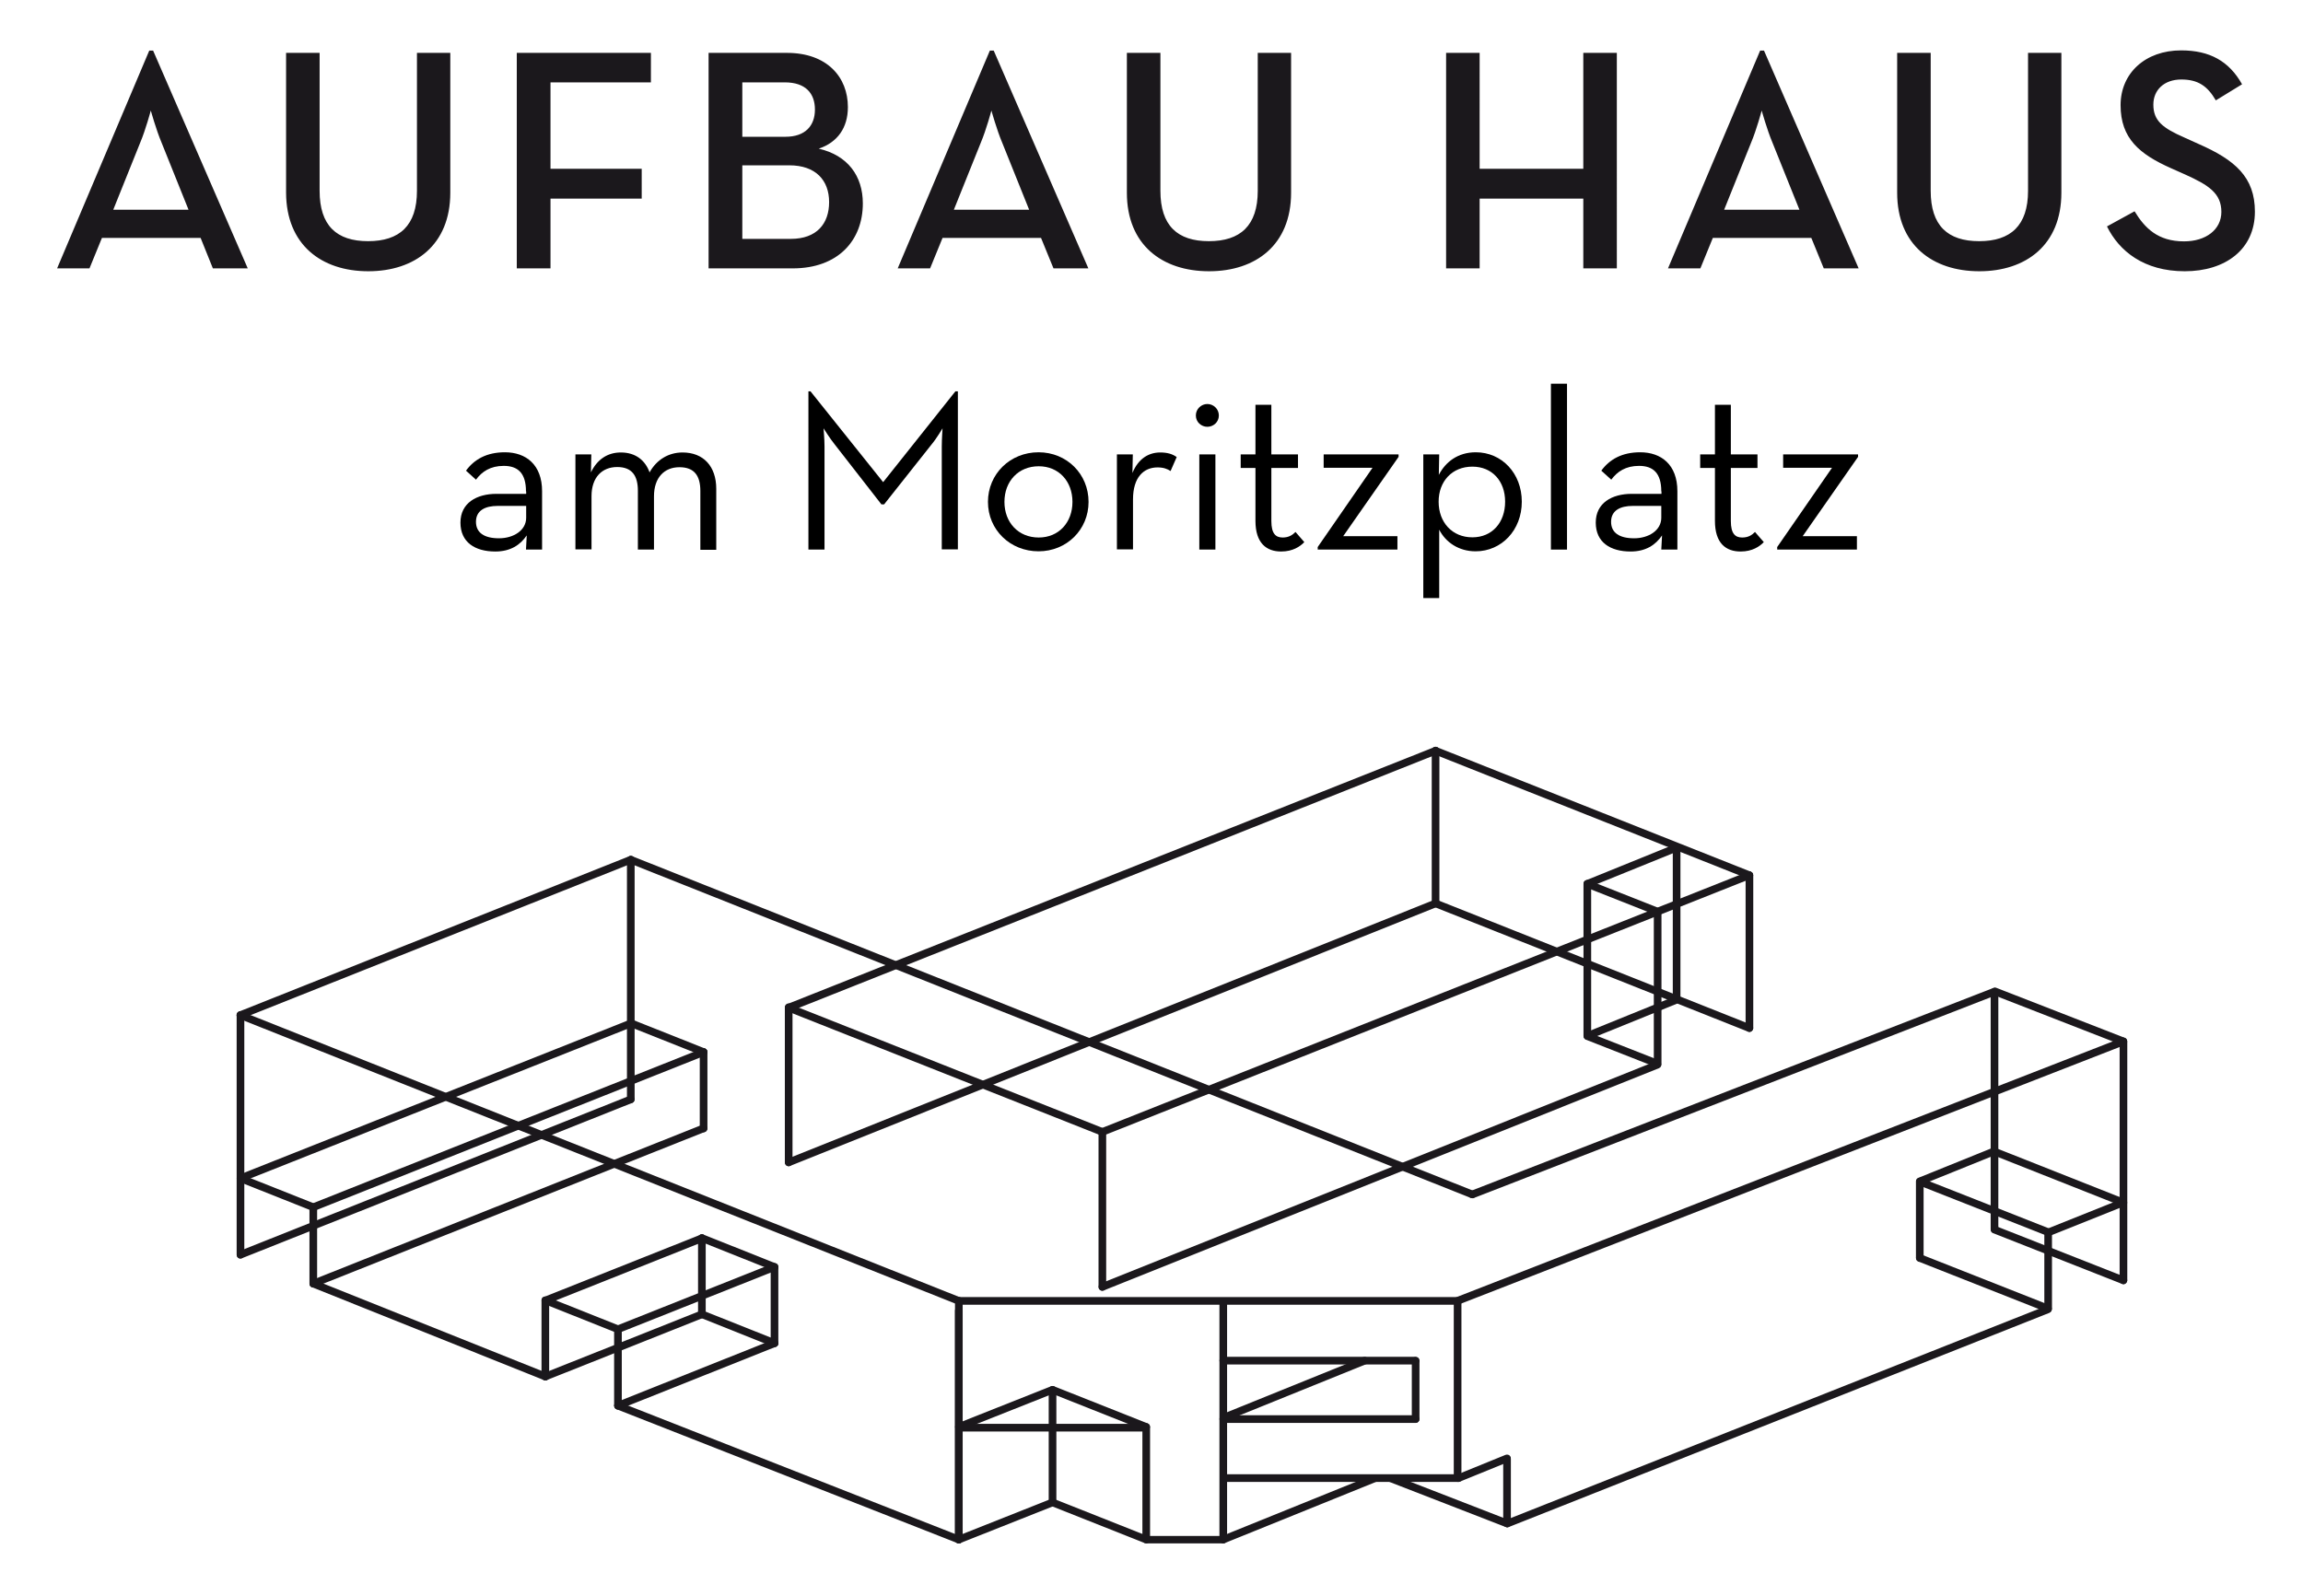 <?xml version="1.0" encoding="utf-8"?>
<!-- Generator: Adobe Illustrator 25.1.0, SVG Export Plug-In . SVG Version: 6.00 Build 0)  -->
<svg version="1.1" id="Ebene_1" xmlns="http://www.w3.org/2000/svg" xmlns:xlink="http://www.w3.org/1999/xlink" x="0px" y="0px"
	 viewBox="0 0 120.19 83.33" style="enable-background:new 0 0 120.19 83.33;" xml:space="preserve">
<style type="text/css">
	.st0{fill:#1B181C;}
	.st1{fill:#1B181C;stroke:#1B181C;stroke-width:0.2;stroke-miterlimit:10;}
	.st2{fill:none;stroke:#1B181C;stroke-width:0.2;stroke-linecap:round;stroke-miterlimit:10;}
</style>
<g>
	<path class="st0" d="M114.02,14.16c2.12,0,3.66-1.14,3.66-3.11c0-1.8-1.03-2.7-2.95-3.54L114,7.18c-1.14-0.5-1.62-0.88-1.62-1.72
		c0-0.76,0.56-1.31,1.46-1.31c0.88,0,1.37,0.35,1.8,1.09l1.37-0.84c-0.68-1.21-1.69-1.77-3.18-1.77c-1.87,0-3.16,1.19-3.16,2.86
		c0,1.74,0.99,2.56,2.63,3.29l0.74,0.33c1.22,0.55,1.89,0.98,1.89,1.95c0,0.93-0.81,1.54-1.95,1.54c-1.37,0-2.05-0.7-2.58-1.57
		l-1.44,0.79C110.59,13.1,111.88,14.16,114.02,14.16 M103.3,14.16c2.43,0,4.28-1.37,4.28-4.1v-7.3h-1.74v7.2
		c0,1.82-0.91,2.63-2.55,2.63c-1.64,0-2.53-0.81-2.53-2.63v-7.2h-1.75v7.3C99.01,12.78,100.85,14.16,103.3,14.16 M89.98,10.95
		l1.41-3.51c0.28-0.66,0.55-1.67,0.55-1.67s0.28,1.01,0.56,1.67l1.41,3.51H89.98z M87.05,14.01h1.69l0.65-1.59h5.14l0.65,1.59h1.82
		L92.06,2.64h-0.2L87.05,14.01z M75.47,14.01h1.75v-3.64h5.41v3.64h1.75V2.76h-1.75v6.05h-5.41V2.76h-1.75V14.01z M63.1,14.16
		c2.43,0,4.28-1.37,4.28-4.1v-7.3h-1.74v7.2c0,1.82-0.91,2.63-2.55,2.63c-1.64,0-2.53-0.81-2.53-2.63v-7.2h-1.75v7.3
		C58.81,12.78,60.65,14.16,63.1,14.16 M49.78,10.95l1.41-3.51c0.28-0.66,0.55-1.67,0.55-1.67s0.28,1.01,0.56,1.67l1.41,3.51H49.78z
		 M46.85,14.01h1.69l0.65-1.59h5.14l0.65,1.59h1.82L51.86,2.64h-0.2L46.85,14.01z M38.74,12.47V8.63h2.45
		c1.39,0,2.08,0.79,2.08,1.92c0,1.12-0.64,1.92-2,1.92H38.74z M38.74,7.14V4.3h2.22c1.09,0,1.57,0.58,1.57,1.42
		c0,0.84-0.5,1.42-1.54,1.42H38.74z M36.99,14.01h4.38c2.37,0,3.66-1.46,3.66-3.39c0-1.44-0.79-2.51-2.3-2.86
		c0.98-0.33,1.52-1.09,1.52-2.17c0-1.56-1.08-2.83-3.18-2.83h-4.09V14.01z M26.98,14.01h1.75v-3.64h4.76V8.81h-4.76V4.3h5.24V2.76
		h-7V14.01z M19.22,14.16c2.43,0,4.28-1.37,4.28-4.1v-7.3h-1.74v7.2c0,1.82-0.91,2.63-2.55,2.63c-1.64,0-2.53-0.81-2.53-2.63v-7.2
		h-1.75v7.3C14.94,12.78,16.78,14.16,19.22,14.16 M5.91,10.95l1.41-3.51c0.28-0.66,0.55-1.67,0.55-1.67s0.28,1.01,0.56,1.67
		l1.41,3.51H5.91z M2.98,14.01h1.69l0.65-1.59h5.15l0.64,1.59h1.82L7.99,2.64h-0.2L2.98,14.01z"/>
</g>
<g>
	<g>
		<path class="st1" d="M63.84,80.47h-4.02c-0.05,0-0.1-0.04-0.1-0.1v-5.74h-9.58l0,5.74c0,0.05-0.04,0.1-0.1,0.1l0,0
			c-0.05,0-0.1-0.04-0.1-0.1l0-11.96c0-0.05,0.04-0.1,0.1-0.1c0.05,0,0.1,0.04,0.1,0.1l0,6.02h9.6c0.02-0.03,0.05-0.04,0.08-0.04
			c0.05,0,0.1,0.04,0.1,0.1v5.79h3.93c0.05,0,0.1,0.04,0.1,0.1C63.94,80.43,63.9,80.47,63.84,80.47z"/>
	</g>
	<g>
		<path class="st1" d="M82.84,46.24c-0.04,0-0.07-0.02-0.09-0.06c-0.02-0.05,0-0.11,0.05-0.13l4.66-1.89c0.05-0.02,0.11,0,0.13,0.05
			s0,0.11-0.05,0.13l-4.66,1.89C82.87,46.23,82.85,46.24,82.84,46.24z"/>
	</g>
	<g>
		<path class="st1" d="M82.91,54.15c-0.04,0-0.07-0.02-0.09-0.06c-0.02-0.05,0-0.11,0.05-0.13l4.61-1.87c0.05-0.02,0.11,0,0.13,0.05
			c0.02,0.05,0,0.11-0.05,0.13l-4.61,1.87C82.93,54.14,82.92,54.15,82.91,54.15z"/>
	</g>
	<g>
		<path class="st1" d="M76.12,77.26c-0.04,0-0.07-0.02-0.09-0.06c-0.02-0.05,0-0.11,0.05-0.13l2.53-1.03c0.05-0.02,0.11,0,0.13,0.05
			c0.02,0.05,0,0.11-0.05,0.13l-2.53,1.03C76.15,77.26,76.13,77.26,76.12,77.26z"/>
	</g>
	<g>
		<path class="st1" d="M32.25,73.48c-0.04,0-0.07-0.02-0.09-0.06c-0.02-0.05,0-0.11,0.05-0.13l8.17-3.26c0.05-0.02,0.11,0,0.13,0.05
			c0.02,0.05,0,0.11-0.05,0.13l-8.17,3.26C32.28,73.48,32.26,73.48,32.25,73.48z"/>
	</g>
	<g>
		<path class="st1" d="M76.07,68.01H50.04c-0.05,0-0.1-0.04-0.1-0.1c0-0.05,0.04-0.1,0.1-0.1h26.03c0.05,0,0.1,0.04,0.1,0.1
			C76.17,67.97,76.13,68.01,76.07,68.01z"/>
	</g>
	<g>
		<path class="st1" d="M76.12,77.26H63.91c-0.05,0-0.1-0.04-0.1-0.1c0-0.05,0.04-0.1,0.1-0.1h12.21c0.05,0,0.1,0.04,0.1,0.1
			C76.22,77.22,76.17,77.26,76.12,77.26z"/>
	</g>
	<g>
		<path class="st1" d="M41.16,60.78c-0.05,0-0.1-0.04-0.1-0.1v-8.1c0-0.05,0.04-0.1,0.1-0.1s0.1,0.04,0.1,0.1v8.1
			C41.26,60.74,41.21,60.78,41.16,60.78z"/>
	</g>
	<g>
		<path class="st1" d="M57.53,67.28c-0.05,0-0.1-0.04-0.1-0.1v-8.09c0-0.05,0.04-0.1,0.1-0.1s0.1,0.04,0.1,0.1v8.09
			C57.63,67.23,57.59,67.28,57.53,67.28z"/>
	</g>
	<g>
		<path class="st1" d="M82.84,54.18c-0.05,0-0.1-0.04-0.1-0.1v-7.94c0-0.05,0.04-0.1,0.1-0.1c0.05,0,0.1,0.04,0.1,0.1v7.94
			C82.94,54.14,82.9,54.18,82.84,54.18z"/>
	</g>
	<g>
		<path class="st1" d="M87.5,52.2c-0.05,0-0.1-0.04-0.1-0.1l0-7.85c0-0.05,0.04-0.1,0.1-0.1c0.05,0,0.1,0.04,0.1,0.1l0,7.85
			C87.6,52.15,87.55,52.2,87.5,52.2z"/>
	</g>
	<g>
		<path class="st1" d="M86.51,55.65c-0.05,0-0.1-0.04-0.1-0.1v-7.92c0-0.05,0.04-0.1,0.1-0.1c0.05,0,0.1,0.04,0.1,0.1v7.92
			C86.61,55.61,86.56,55.65,86.51,55.65z"/>
	</g>
	<g>
		<path class="st1" d="M74.92,47.26c-0.05,0-0.1-0.04-0.1-0.1v-7.98c0-0.05,0.04-0.1,0.1-0.1c0.05,0,0.1,0.04,0.1,0.1v7.98
			C75.02,47.22,74.97,47.26,74.92,47.26z"/>
	</g>
	<g>
		<path class="st1" d="M91.3,53.77c-0.05,0-0.1-0.04-0.1-0.1v-7.98c0-0.05,0.04-0.1,0.1-0.1s0.1,0.04,0.1,0.1v7.98
			C91.39,53.72,91.35,53.77,91.3,53.77z"/>
	</g>
	<g>
		<path class="st1" d="M104.09,64.28c-0.05,0-0.1-0.04-0.1-0.1v-12.4c0-0.05,0.04-0.1,0.1-0.1c0.05,0,0.1,0.04,0.1,0.1v12.4
			C104.19,64.24,104.15,64.28,104.09,64.28z"/>
	</g>
	<g>
		<path class="st1" d="M63.84,80.45c-0.05,0-0.1-0.04-0.1-0.1V67.96c0-0.05,0.04-0.1,0.1-0.1s0.1,0.04,0.1,0.1v12.39
			C63.94,80.4,63.9,80.45,63.84,80.45z"/>
	</g>
	<g>
		<path class="st1" d="M100.19,65.77c-0.05,0-0.1-0.04-0.1-0.1l0-3.99c0-0.05,0.04-0.1,0.1-0.1h0c0.05,0,0.1,0.04,0.1,0.1l0,3.99
			C100.29,65.72,100.24,65.77,100.19,65.77L100.19,65.77z"/>
	</g>
	<g>
		<path class="st1" d="M106.89,68.42c-0.05,0-0.1-0.04-0.1-0.1v-3.99c0-0.05,0.04-0.1,0.1-0.1c0.05,0,0.1,0.04,0.1,0.1v3.99
			C106.99,68.38,106.94,68.42,106.89,68.42z"/>
	</g>
	<g>
		<path class="st1" d="M110.82,66.94c-0.05,0-0.1-0.04-0.1-0.1V54.37c0-0.05,0.04-0.1,0.1-0.1c0.05,0,0.1,0.04,0.1,0.1v12.47
			C110.91,66.89,110.87,66.94,110.82,66.94z"/>
	</g>
	<g>
		<path class="st1" d="M32.92,57.49c-0.05,0-0.1-0.04-0.1-0.1V44.88c0-0.05,0.04-0.1,0.1-0.1s0.1,0.04,0.1,0.1v12.51
			C33.02,57.45,32.97,57.49,32.92,57.49z"/>
	</g>
	<g>
		<path class="st1" d="M36.72,59.01c-0.05,0-0.1-0.04-0.1-0.1v-3.99c0-0.05,0.04-0.1,0.1-0.1s0.1,0.04,0.1,0.1v3.99
			C36.82,58.96,36.78,59.01,36.72,59.01z"/>
	</g>
	<g>
		<path class="st1" d="M40.42,70.22c-0.05,0-0.1-0.04-0.1-0.1v-3.98c0-0.05,0.04-0.1,0.1-0.1s0.1,0.04,0.1,0.1v3.98
			C40.52,70.18,40.47,70.22,40.42,70.22z"/>
	</g>
	<g>
		<path class="st1" d="M36.63,68.71c-0.05,0-0.1-0.04-0.1-0.1v-3.98c0-0.05,0.04-0.1,0.1-0.1s0.1,0.04,0.1,0.1v3.98
			C36.73,68.67,36.69,68.71,36.63,68.71z"/>
	</g>
	<g>
		<path class="st1" d="M28.46,71.96c-0.05,0-0.1-0.04-0.1-0.1v-3.98c0-0.05,0.04-0.1,0.1-0.1s0.1,0.04,0.1,0.1v3.98
			C28.56,71.92,28.52,71.96,28.46,71.96z"/>
	</g>
	<g>
		<path class="st1" d="M32.25,73.48c-0.05,0-0.1-0.04-0.1-0.1V69.4c0-0.05,0.04-0.1,0.1-0.1c0.05,0,0.1,0.04,0.1,0.1v3.99
			C32.35,73.43,32.31,73.48,32.25,73.48z"/>
	</g>
	<g>
		<path class="st1" d="M32.25,69.49c-0.04,0-0.08-0.02-0.09-0.06c-0.02-0.05,0-0.11,0.05-0.13l8.17-3.25c0.05-0.02,0.11,0,0.13,0.05
			c0.02,0.05,0,0.11-0.05,0.13l-8.17,3.25C32.28,69.49,32.26,69.49,32.25,69.49z"/>
	</g>
	<g>
		<path class="st1" d="M28.46,67.99c-0.04,0-0.08-0.02-0.09-0.06c-0.02-0.05,0-0.11,0.05-0.13l8.17-3.25c0.05-0.02,0.11,0,0.13,0.05
			c0.02,0.05,0,0.11-0.05,0.13l-8.17,3.25C28.49,67.98,28.48,67.99,28.46,67.99z"/>
	</g>
	<g>
		<path class="st1" d="M28.46,71.96c-0.04,0-0.08-0.02-0.09-0.06c-0.02-0.05,0-0.11,0.05-0.13l8.17-3.25c0.05-0.02,0.11,0,0.13,0.05
			c0.02,0.05,0,0.11-0.05,0.13l-8.17,3.25C28.49,71.96,28.48,71.96,28.46,71.96z"/>
	</g>
	<g>
		<path class="st1" d="M40.42,66.24c-0.01,0-0.02,0-0.04-0.01l-3.79-1.51c-0.05-0.02-0.07-0.08-0.05-0.13
			c0.02-0.05,0.08-0.07,0.13-0.05l3.79,1.51c0.05,0.02,0.07,0.08,0.05,0.13C40.49,66.22,40.46,66.24,40.42,66.24z"/>
	</g>
	<g>
		<path class="st1" d="M16.35,67.11c-0.05,0-0.1-0.04-0.1-0.1v-3.99c0-0.05,0.04-0.1,0.1-0.1c0.05,0,0.1,0.04,0.1,0.1v3.99
			C16.45,67.07,16.4,67.11,16.35,67.11z"/>
	</g>
	<g>
		<path class="st1" d="M12.55,65.6c-0.05,0-0.1-0.04-0.1-0.1V52.99c0-0.05,0.04-0.1,0.1-0.1c0.05,0,0.1,0.04,0.1,0.1V65.5
			C12.64,65.55,12.6,65.6,12.55,65.6z"/>
	</g>
	<g>
		<path class="st1" d="M50.04,80.47c-0.05,0-0.1-0.04-0.1-0.1l0-12.46c0-0.05,0.04-0.1,0.1-0.1c0.05,0,0.1,0.04,0.1,0.1l0,12.46
			C50.14,80.43,50.1,80.47,50.04,80.47z"/>
	</g>
	<g>
		<path class="st1" d="M54.93,78.53c-0.05,0-0.1-0.04-0.1-0.1v-5.85c0-0.05,0.04-0.1,0.1-0.1c0.05,0,0.1,0.04,0.1,0.1v5.85
			C55.03,78.49,54.99,78.53,54.93,78.53z"/>
	</g>
	<g>
		<path class="st1" d="M50.04,80.47c-0.04,0-0.08-0.02-0.09-0.06c-0.02-0.05,0-0.11,0.05-0.13l4.89-1.94c0.05-0.02,0.11,0,0.13,0.05
			c0.02,0.05,0,0.11-0.05,0.13l-4.89,1.94C50.07,80.47,50.06,80.47,50.04,80.47z"/>
	</g>
	<g>
		<path class="st1" d="M50.04,74.59c-0.04,0-0.08-0.02-0.09-0.06c-0.02-0.05,0-0.11,0.05-0.13l4.89-1.94c0.05-0.02,0.11,0,0.13,0.05
			c0.02,0.05,0,0.11-0.05,0.13l-4.89,1.94C50.07,74.59,50.06,74.59,50.04,74.59z"/>
	</g>
	<g>
		<path class="st1" d="M59.82,80.47c-0.01,0-0.02,0-0.04-0.01l-4.89-1.94c-0.05-0.02-0.07-0.08-0.05-0.13
			c0.02-0.05,0.08-0.07,0.13-0.05l4.89,1.94c0.05,0.02,0.07,0.08,0.05,0.13C59.89,80.45,59.86,80.47,59.82,80.47z"/>
	</g>
	<g>
		<path class="st1" d="M59.82,74.59c-0.01,0-0.02,0-0.04-0.01l-4.89-1.94c-0.05-0.02-0.07-0.08-0.05-0.13
			c0.02-0.05,0.08-0.07,0.13-0.05l4.89,1.94c0.05,0.02,0.07,0.08,0.05,0.13C59.89,74.56,59.86,74.59,59.82,74.59z"/>
	</g>
	<g>
		<path class="st1" d="M78.65,79.62c-0.05,0-0.1-0.04-0.1-0.1v-3.36c0-0.05,0.04-0.1,0.1-0.1c0.05,0,0.1,0.04,0.1,0.1v3.36
			C78.75,79.57,78.7,79.62,78.65,79.62z"/>
	</g>
	<g>
		<path class="st1" d="M73.88,74.18c-0.05,0-0.1-0.04-0.1-0.1v-3.04c0-0.05,0.04-0.1,0.1-0.1c0.05,0,0.1,0.04,0.1,0.1v3.04
			C73.98,74.13,73.94,74.18,73.88,74.18z"/>
	</g>
	<g>
		<path class="st1" d="M41.16,60.78c-0.04,0-0.07-0.02-0.09-0.06c-0.02-0.05,0-0.11,0.05-0.13l33.76-13.52
			c0.05-0.02,0.11,0,0.13,0.05c0.02,0.05,0,0.11-0.05,0.13L41.2,60.77C41.18,60.78,41.17,60.78,41.16,60.78z"/>
	</g>
	<g>
		<path class="st1" d="M57.53,67.28c-0.04,0-0.07-0.02-0.09-0.06c-0.02-0.05,0-0.11,0.05-0.13l28.97-11.6
			c0.05-0.02,0.11,0,0.13,0.05c0.02,0.05,0,0.11-0.05,0.13l-28.97,11.6C57.56,67.27,57.55,67.28,57.53,67.28z"/>
	</g>
	<g>
		<path class="st1" d="M41.16,52.7c-0.04,0-0.08-0.02-0.09-0.06c-0.02-0.05,0-0.11,0.05-0.13L74.88,39.1c0.05-0.02,0.11,0,0.13,0.05
			c0.02,0.05,0,0.11-0.05,0.13L41.2,52.7C41.18,52.7,41.17,52.7,41.16,52.7z"/>
	</g>
	<g>
		<path class="st1" d="M57.53,59.19c-0.04,0-0.08-0.02-0.09-0.06c-0.02-0.05,0-0.11,0.05-0.13l33.76-13.4
			c0.05-0.02,0.11,0,0.13,0.05c0.02,0.05,0,0.11-0.05,0.13l-33.76,13.4C57.56,59.18,57.55,59.19,57.53,59.19z"/>
	</g>
	<g>
		<path class="st1" d="M76.83,62.45c-0.04,0-0.08-0.02-0.09-0.06c-0.02-0.05,0.01-0.11,0.06-0.13l27.26-10.59
			c0.05-0.02,0.11,0.01,0.13,0.06s-0.01,0.11-0.06,0.13L76.87,62.45C76.85,62.45,76.84,62.45,76.83,62.45z"/>
	</g>
	<g>
		<path class="st1" d="M106.91,64.43c-0.04,0-0.07-0.02-0.09-0.06c-0.02-0.05,0-0.11,0.05-0.13l3.9-1.56c0.05-0.02,0.11,0,0.13,0.05
			c0.02,0.05,0,0.11-0.05,0.13l-3.9,1.56C106.94,64.43,106.93,64.43,106.91,64.43z"/>
	</g>
	<g>
		<path class="st1" d="M100.19,61.77c-0.04,0-0.07-0.02-0.09-0.06c-0.02-0.05,0-0.11,0.05-0.13l3.86-1.56
			c0.05-0.02,0.11,0,0.13,0.05c0.02,0.05,0,0.11-0.05,0.13l-3.86,1.56C100.22,61.77,100.2,61.77,100.19,61.77z"/>
	</g>
	<g>
		<path class="st1" d="M16.35,67.11c-0.04,0-0.08-0.02-0.09-0.06c-0.02-0.05,0-0.11,0.05-0.13l20.37-8.11
			c0.05-0.02,0.11,0,0.13,0.05c0.02,0.05,0,0.11-0.05,0.13L16.38,67.1C16.37,67.11,16.36,67.11,16.35,67.11z"/>
	</g>
	<g>
		<path class="st1" d="M16.35,63.12c-0.04,0-0.08-0.02-0.09-0.06c-0.02-0.05,0-0.11,0.05-0.13l20.37-8.1c0.05-0.02,0.11,0,0.13,0.05
			c0.02,0.05,0,0.11-0.05,0.13l-20.37,8.1C16.37,63.12,16.36,63.12,16.35,63.12z"/>
	</g>
	<g>
		<path class="st1" d="M12.55,61.61c-0.04,0-0.08-0.02-0.09-0.06c-0.02-0.05,0-0.11,0.05-0.13l20.38-8.09
			c0.05-0.02,0.11,0,0.13,0.05c0.02,0.05,0,0.11-0.05,0.13L12.59,61.6C12.57,61.6,12.56,61.61,12.55,61.61z"/>
	</g>
	<g>
		<path class="st1" d="M12.55,65.6c-0.04,0-0.08-0.02-0.09-0.06c-0.02-0.05,0-0.11,0.05-0.13l20.37-8.11c0.05-0.02,0.11,0,0.13,0.05
			c0.02,0.05,0,0.11-0.05,0.13l-20.37,8.11C12.57,65.59,12.56,65.6,12.55,65.6z"/>
	</g>
	<g>
		<path class="st1" d="M12.55,53.09c-0.04,0-0.08-0.02-0.09-0.06c-0.02-0.05,0-0.11,0.05-0.13l20.37-8.11
			c0.05-0.02,0.11,0,0.13,0.05c0.02,0.05,0,0.11-0.05,0.13l-20.37,8.11C12.57,53.09,12.56,53.09,12.55,53.09z"/>
	</g>
	<g>
		<path class="st1" d="M76.07,68c-0.04,0-0.08-0.02-0.09-0.06c-0.02-0.05,0.01-0.11,0.06-0.13l34.74-13.54
			c0.05-0.02,0.11,0.01,0.13,0.06c0.02,0.05-0.01,0.11-0.06,0.13L76.11,68C76.1,68,76.09,68,76.07,68z"/>
	</g>
	<g>
		<path class="st1" d="M78.67,79.63c-0.04,0-0.08-0.02-0.09-0.06c-0.02-0.05,0-0.11,0.05-0.13l28.21-11.18
			c0.05-0.02,0.11,0,0.13,0.05c0.02,0.05,0,0.11-0.05,0.13L78.71,79.62C78.7,79.63,78.68,79.63,78.67,79.63z"/>
	</g>
	<g>
		<path class="st1" d="M86.48,55.62c-0.01,0-0.02,0-0.04-0.01l-3.64-1.43c-0.05-0.02-0.07-0.08-0.05-0.13
			c0.02-0.05,0.08-0.07,0.13-0.05l3.64,1.43c0.05,0.02,0.07,0.08,0.05,0.13C86.56,55.6,86.52,55.62,86.48,55.62z"/>
	</g>
	<g>
		<path class="st1" d="M91.3,53.77c-0.01,0-0.02,0-0.04-0.01l-16.38-6.51c-0.05-0.02-0.07-0.08-0.05-0.13
			c0.02-0.05,0.08-0.07,0.13-0.05l16.38,6.51c0.05,0.02,0.07,0.08,0.05,0.13C91.37,53.74,91.34,53.77,91.3,53.77z"/>
	</g>
	<g>
		<path class="st1" d="M76.83,62.45c-0.01,0-0.02,0-0.04-0.01L32.88,44.97c-0.05-0.02-0.07-0.08-0.05-0.13
			c0.02-0.05,0.08-0.07,0.13-0.05l43.91,17.47c0.05,0.02,0.07,0.08,0.05,0.13C76.91,62.43,76.87,62.45,76.83,62.45z"/>
	</g>
	<g>
		<path class="st1" d="M63.84,80.47c-0.04,0-0.07-0.02-0.09-0.06c-0.02-0.05,0-0.11,0.05-0.13l7.91-3.2c0.05-0.02,0.11,0,0.13,0.05
			c0.02,0.05,0,0.11-0.05,0.13l-7.91,3.2C63.87,80.47,63.85,80.47,63.84,80.47z"/>
	</g>
	<g>
		<path class="st1" d="M63.88,74.1c-0.04,0-0.07-0.02-0.09-0.06c-0.02-0.05,0-0.11,0.05-0.13l7.34-2.97c0.05-0.02,0.11,0,0.13,0.05
			c0.02,0.05,0,0.11-0.05,0.13l-7.34,2.97C63.9,74.1,63.89,74.1,63.88,74.1z"/>
	</g>
	<g>
		<path class="st2" d="M71.83,74.45"/>
	</g>
	<g>
		<path class="st1" d="M78.65,79.63c-0.01,0-0.02,0-0.04-0.01l-6.08-2.36c-0.05-0.02-0.07-0.08-0.06-0.13
			c0.02-0.05,0.08-0.07,0.13-0.06l6.08,2.36c0.05,0.02,0.07,0.08,0.06,0.13C78.73,79.61,78.69,79.63,78.65,79.63z"/>
	</g>
	<g>
		<path class="st2" d="M71.83,74.45"/>
	</g>
	<g>
		<path class="st2" d="M76.72,76.39"/>
	</g>
	<g>
		<path class="st1" d="M106.91,64.43c-0.01,0-0.02,0-0.04-0.01l-6.7-2.64c-0.05-0.02-0.07-0.08-0.05-0.13
			c0.02-0.05,0.08-0.07,0.13-0.05l6.7,2.64c0.05,0.02,0.07,0.08,0.05,0.13C106.99,64.4,106.95,64.43,106.91,64.43z"/>
	</g>
	<g>
		<path class="st1" d="M106.88,68.41c-0.01,0-0.02,0-0.04-0.01l-6.69-2.64c-0.05-0.02-0.07-0.08-0.05-0.13
			c0.02-0.05,0.08-0.07,0.13-0.05l6.69,2.64c0.05,0.02,0.07,0.08,0.05,0.13C106.95,68.38,106.91,68.41,106.88,68.41z"/>
	</g>
	<g>
		<path class="st1" d="M110.82,62.88c-0.01,0-0.02,0-0.04-0.01l-6.77-2.68c-0.05-0.02-0.07-0.08-0.05-0.13
			c0.02-0.05,0.08-0.07,0.13-0.05l6.77,2.68c0.05,0.02,0.07,0.08,0.05,0.13C110.89,62.86,110.86,62.88,110.82,62.88z"/>
	</g>
	<g>
		<path class="st1" d="M86.51,47.69c-0.01,0-0.02,0-0.04-0.01l-3.67-1.45c-0.05-0.02-0.07-0.08-0.05-0.13
			c0.02-0.05,0.08-0.07,0.13-0.05l3.67,1.45c0.05,0.02,0.07,0.08,0.05,0.13C86.58,47.67,86.55,47.69,86.51,47.69z"/>
	</g>
	<g>
		<path class="st1" d="M57.53,59.19c-0.01,0-0.02,0-0.04-0.01L41.13,52.7c-0.05-0.02-0.07-0.08-0.05-0.13
			c0.02-0.05,0.08-0.07,0.13-0.05L57.57,59c0.05,0.02,0.07,0.08,0.05,0.13C57.61,59.16,57.57,59.19,57.53,59.19z"/>
	</g>
	<g>
		<path class="st1" d="M91.3,45.79c-0.01,0-0.02,0-0.04-0.01l-16.38-6.5c-0.05-0.02-0.07-0.08-0.05-0.13
			c0.02-0.05,0.08-0.07,0.13-0.05l16.38,6.5c0.05,0.02,0.07,0.08,0.05,0.13C91.37,45.77,91.34,45.79,91.3,45.79z"/>
	</g>
	<g>
		<path class="st1" d="M110.82,66.94c-0.01,0-0.02,0-0.04-0.01l-6.73-2.65c-0.05-0.02-0.07-0.08-0.05-0.13
			c0.02-0.05,0.08-0.07,0.13-0.05l6.73,2.65c0.05,0.02,0.07,0.08,0.05,0.13C110.89,66.91,110.86,66.94,110.82,66.94z"/>
	</g>
	<g>
		<path class="st1" d="M110.82,54.47c-0.01,0-0.02,0-0.04-0.01l-6.7-2.61c-0.05-0.02-0.07-0.08-0.06-0.13
			c0.02-0.05,0.08-0.07,0.13-0.06l6.7,2.61c0.05,0.02,0.07,0.08,0.06,0.13C110.89,54.44,110.86,54.47,110.82,54.47z"/>
	</g>
	<g>
		<path class="st1" d="M50.04,68.01c-0.01,0-0.02,0-0.04-0.01l-37.5-14.92c-0.05-0.02-0.07-0.08-0.05-0.13
			c0.02-0.05,0.08-0.07,0.13-0.05l37.5,14.92c0.05,0.02,0.07,0.08,0.05,0.13C50.12,67.99,50.08,68.01,50.04,68.01z"/>
	</g>
	<g>
		<path class="st1" d="M36.72,55.02c-0.01,0-0.02,0-0.04-0.01l-3.8-1.51c-0.05-0.02-0.07-0.08-0.05-0.13
			c0.02-0.05,0.08-0.07,0.13-0.05l3.8,1.51c0.05,0.02,0.07,0.08,0.05,0.13C36.8,55,36.76,55.02,36.72,55.02z"/>
	</g>
	<g>
		<path class="st1" d="M40.42,70.22c-0.01,0-0.02,0-0.04-0.01L36.6,68.7c-0.05-0.02-0.07-0.08-0.05-0.13
			c0.02-0.05,0.08-0.07,0.13-0.05l3.79,1.51c0.05,0.02,0.07,0.08,0.05,0.13C40.49,70.2,40.46,70.22,40.42,70.22z"/>
	</g>
	<g>
		<path class="st1" d="M32.25,69.49c-0.01,0-0.02,0-0.04-0.01l-3.79-1.51c-0.05-0.02-0.07-0.08-0.05-0.13
			c0.02-0.05,0.08-0.07,0.13-0.05l3.79,1.51c0.05,0.02,0.07,0.08,0.05,0.13C32.33,69.47,32.29,69.49,32.25,69.49z"/>
	</g>
	<g>
		<path class="st1" d="M16.35,63.12c-0.01,0-0.02,0-0.04-0.01l-3.8-1.51c-0.05-0.02-0.07-0.08-0.05-0.13
			c0.02-0.05,0.08-0.07,0.13-0.05l3.8,1.51c0.05,0.02,0.07,0.08,0.05,0.13C16.42,63.1,16.39,63.12,16.35,63.12z"/>
	</g>
	<g>
		<path class="st1" d="M50.04,80.47c-0.01,0-0.02,0-0.04-0.01l-17.79-6.99c-0.05-0.02-0.07-0.08-0.05-0.13
			c0.02-0.05,0.08-0.07,0.13-0.05l17.79,6.99c0.05,0.02,0.07,0.08,0.05,0.13C50.12,80.45,50.08,80.47,50.04,80.47z"/>
	</g>
	<g>
		<path class="st1" d="M28.46,71.96c-0.01,0-0.02,0-0.04-0.01L16.31,67.1c-0.05-0.02-0.07-0.08-0.05-0.13
			c0.02-0.05,0.08-0.07,0.13-0.05l12.12,4.85c0.05,0.02,0.07,0.08,0.05,0.13C28.54,71.94,28.5,71.96,28.46,71.96z"/>
	</g>
	<g>
		<path class="st1" d="M76.07,77.26c-0.05,0-0.1-0.04-0.1-0.1v-9.22c0-0.05,0.04-0.1,0.1-0.1c0.05,0,0.1,0.04,0.1,0.1v9.22
			C76.17,77.22,76.13,77.26,76.07,77.26z"/>
	</g>
	<g>
		<path class="st1" d="M73.88,74.18H63.84c-0.05,0-0.1-0.04-0.1-0.1c0-0.05,0.04-0.1,0.1-0.1h10.04c0.05,0,0.1,0.04,0.1,0.1
			C73.98,74.13,73.94,74.18,73.88,74.18z"/>
	</g>
	<g>
		<path class="st1" d="M73.88,71.13H63.84c-0.05,0-0.1-0.04-0.1-0.1c0-0.05,0.04-0.1,0.1-0.1h10.04c0.05,0,0.1,0.04,0.1,0.1
			C73.98,71.09,73.94,71.13,73.88,71.13z"/>
	</g>
</g>
<g>
	<path d="M27.45,25.65c0-0.96-0.43-1.33-1.16-1.33c-0.7,0-1.14,0.3-1.45,0.72l-0.52-0.47c0.43-0.59,1.08-0.96,2.03-0.96
		c1.1,0,1.94,0.65,1.94,2.03v3.05h-0.84l0.04-0.74c-0.34,0.5-0.85,0.84-1.64,0.84c-1.06,0-1.82-0.48-1.82-1.51
		c0-1.02,0.84-1.5,1.88-1.5h1.55V25.65z M25.97,26.41c-0.64,0-1.13,0.23-1.13,0.83c0,0.56,0.42,0.86,1.2,0.86
		c0.77,0,1.42-0.42,1.42-1.07v-0.62H25.97z"/>
	<path d="M30.02,23.72h0.84l-0.02,0.94c0.32-0.67,0.86-1.04,1.56-1.04c0.78,0,1.28,0.42,1.5,1.04c0.37-0.67,1-1.04,1.72-1.04
		c1.09,0,1.76,0.72,1.76,1.9v3.18h-0.83v-3.07c0-0.79-0.31-1.24-1.09-1.24c-0.79,0-1.33,0.54-1.33,1.52v2.78h-0.84v-3.07
		c0-0.79-0.31-1.24-1.08-1.24c-0.79,0-1.34,0.54-1.34,1.52v2.78h-0.84V23.72z"/>
	<path d="M42.18,20.43h0.12l3.79,4.74l3.77-4.74h0.13v8.25h-0.84V23.3c0-0.37,0.04-0.94,0.04-0.94s-0.31,0.53-0.58,0.85l-2.47,3.12
		h-0.14l-2.43-3.12c-0.26-0.32-0.59-0.85-0.59-0.85s0.05,0.56,0.05,0.94v5.39h-0.84V20.43z"/>
	<path d="M51.56,26.2c0-1.45,1.15-2.59,2.64-2.59c1.48,0,2.61,1.14,2.61,2.59s-1.14,2.58-2.61,2.58
		C52.72,28.78,51.56,27.66,51.56,26.2z M55.97,26.2c0-1.07-0.71-1.86-1.76-1.86c-1.07,0-1.79,0.79-1.79,1.86s0.72,1.86,1.79,1.86
		C55.26,28.06,55.97,27.27,55.97,26.2z"/>
	<path d="M58.28,23.72h0.84l-0.02,0.97c0.31-0.76,0.86-1.07,1.45-1.07c0.37,0,0.64,0.08,0.86,0.24l-0.32,0.73
		c-0.16-0.11-0.37-0.19-0.68-0.19c-0.71,0-1.28,0.5-1.28,1.67v2.61h-0.84V23.72z"/>
	<path d="M62.41,21.69c0-0.35,0.29-0.6,0.6-0.6s0.6,0.25,0.6,0.6s-0.29,0.59-0.6,0.59S62.41,22.04,62.41,21.69z M62.59,23.72h0.84
		v4.97h-0.84V23.72z"/>
	<path d="M65.52,27.19v-2.76h-0.77v-0.71h0.77v-2.59h0.83v2.59h1.39v0.71h-1.39v2.77c0,0.66,0.23,0.86,0.59,0.86
		c0.33,0,0.52-0.14,0.67-0.29l0.46,0.53c-0.22,0.23-0.6,0.49-1.21,0.49C66.1,28.79,65.52,28.36,65.52,27.19z"/>
	<path d="M68.76,28.57l2.87-4.15h-2.55v-0.7h3.91v0.13l-2.89,4.14h2.83v0.7h-4.16V28.57z"/>
	<path d="M74.28,23.72h0.83l-0.02,1.07c0.35-0.68,1-1.18,1.93-1.18c1.36,0,2.4,1.1,2.4,2.58c0,1.49-1.06,2.59-2.41,2.59
		c-0.89,0-1.57-0.48-1.9-1.13v3.57h-0.83V23.72z M78.55,26.19c0-1.07-0.67-1.83-1.71-1.83c-1.06,0-1.76,0.77-1.76,1.83
		c0,1.08,0.71,1.86,1.76,1.86C77.88,28.05,78.55,27.27,78.55,26.19z"/>
	<path d="M80.94,20.03h0.84v8.66h-0.84V20.03z"/>
	<path d="M86.7,25.65c0-0.96-0.43-1.33-1.16-1.33c-0.7,0-1.14,0.3-1.45,0.72l-0.52-0.47c0.43-0.59,1.08-0.96,2.03-0.96
		c1.1,0,1.94,0.65,1.94,2.03v3.05H86.7l0.04-0.74c-0.34,0.5-0.85,0.84-1.64,0.84c-1.06,0-1.82-0.48-1.82-1.51
		c0-1.02,0.84-1.5,1.88-1.5h1.55V25.65z M85.21,26.41c-0.64,0-1.13,0.23-1.13,0.83c0,0.56,0.42,0.86,1.2,0.86
		c0.77,0,1.42-0.42,1.42-1.07v-0.62H85.21z"/>
	<path d="M89.5,27.19v-2.76h-0.77v-0.71h0.77v-2.59h0.83v2.59h1.39v0.71h-1.39v2.77c0,0.66,0.23,0.86,0.59,0.86
		c0.34,0,0.52-0.14,0.67-0.29l0.46,0.53c-0.22,0.23-0.6,0.49-1.21,0.49C90.07,28.79,89.5,28.36,89.5,27.19z"/>
	<path d="M92.74,28.57l2.87-4.15h-2.55v-0.7h3.91v0.13l-2.89,4.14h2.83v0.7h-4.16V28.57z"/>
</g>
</svg>
